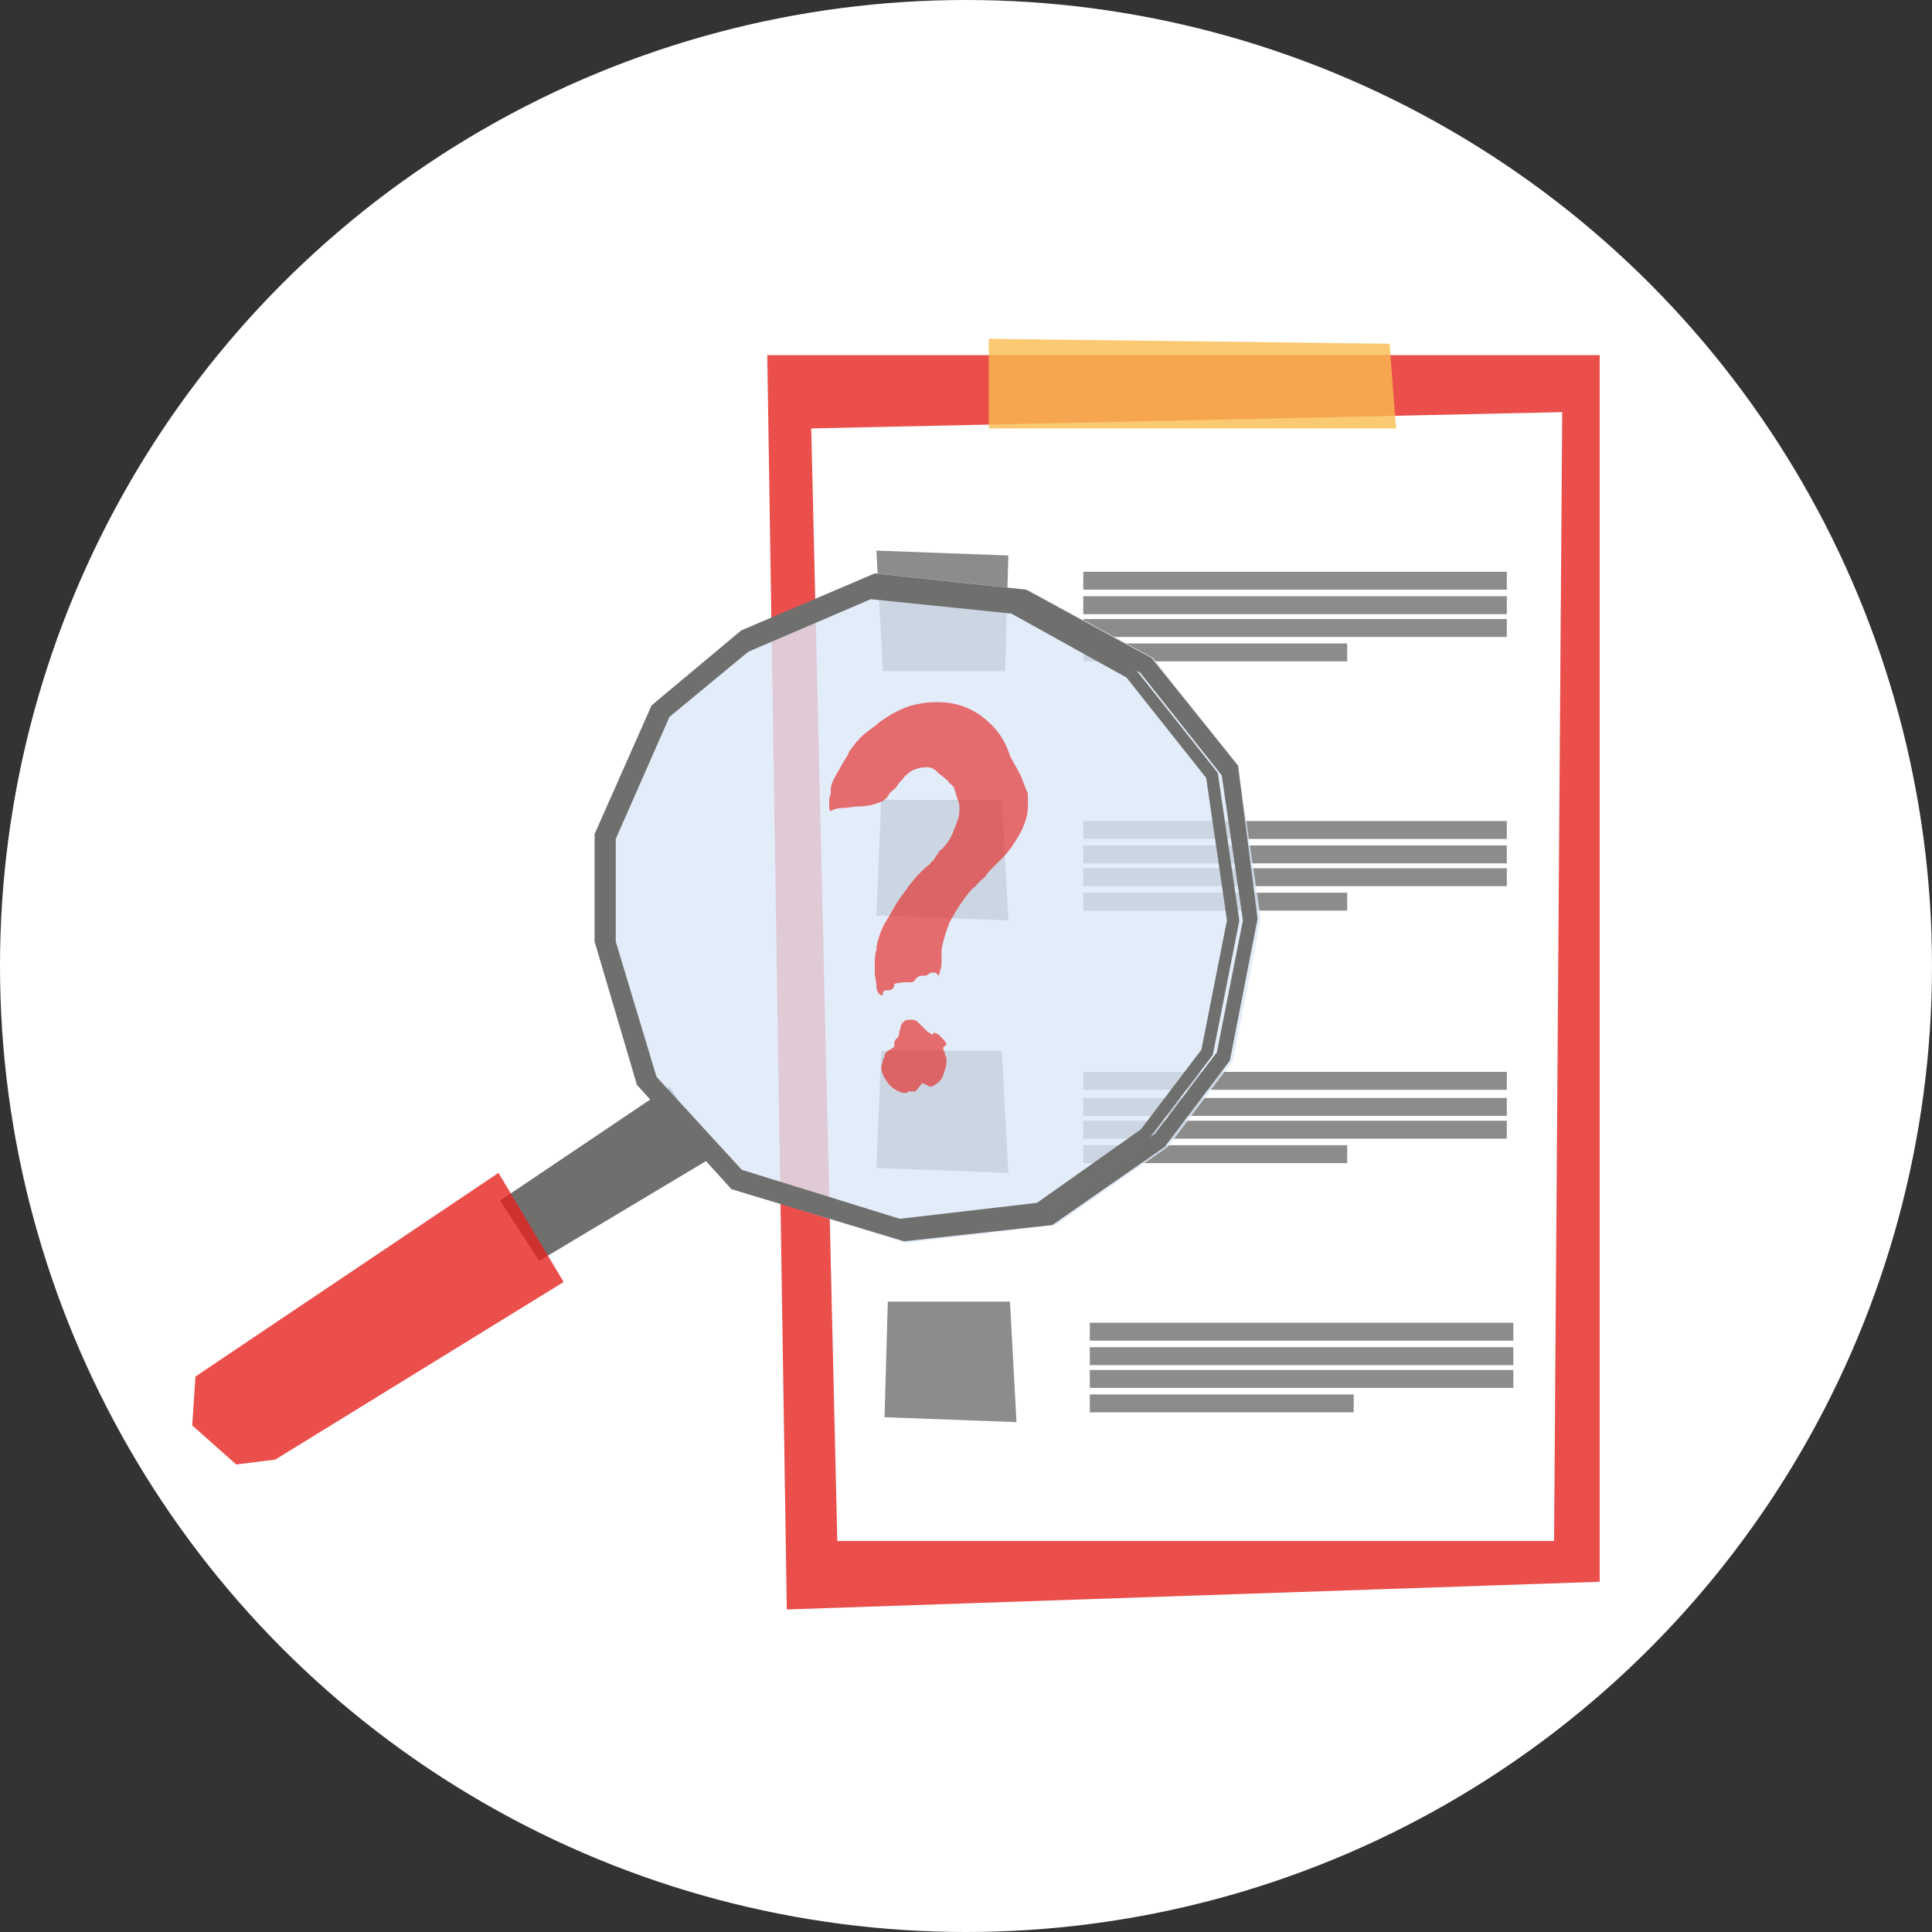 <?xml version="1.0" encoding="UTF-8"?> <svg xmlns="http://www.w3.org/2000/svg" xmlns:xlink="http://www.w3.org/1999/xlink" version="1.1" id="Calque_1" x="0px" y="0px" viewBox="0 0 118.6 118.6" style="enable-background:new 0 0 118.6 118.6;" xml:space="preserve"><rect x="0" y="0" width="118.6" height="118.6" fill="#333333" stroke="none"/> <style type="text/css"> .st0{display:none;} .st1{display:inline;fill:#FFFFFF;} .st2{display:inline;} .st3{fill:#FFC33D;} .st4{fill:#FFFFFF;} .st5{fill:#99B3B8;} .st6{fill:#4A4C4F;} .st7{fill:#00B796;} .st8{fill:#1A7E8D;} .st9{display:inline;fill:url(#SVGID_1_);} .st10{fill-rule:evenodd;clip-rule:evenodd;fill:#EEA791;} .st11{fill-rule:evenodd;clip-rule:evenodd;fill:#C28070;} .st12{fill:#DDE4E6;} .st13{fill:#301905;} .st14{opacity:0.8;fill:#E42320;} .st15{opacity:0.8;fill:#F9BB4F;} .st16{opacity:0.8;} .st17{fill:#6F6F6E;} .st18{opacity:0.8;fill:#DCE8F7;} .st19{fill:none;stroke:#6F6F6E;stroke-width:0.75;stroke-miterlimit:10;} .st20{opacity:0.8;fill:#F4A630;} .st21{opacity:0.8;fill:#1D94D2;} .st22{opacity:0.6;fill:#DCE8F7;} .st23{fill:#B7DBCA;} .st24{fill:none;stroke:#FFFFFF;stroke-width:0.75;stroke-miterlimit:10;} .st25{fill:#E42320;} </style> <g id="Calque_1_00000076587837853235899980000007961546715701640082_" class="st0"> <path class="st1" d="M118.6,59.3c0,32.8-26.6,59.3-59.3,59.3S0,92.1,0,59.3C0,26.6,26.6,0,59.3,0C92.1,0,118.6,26.6,118.6,59.3z"></path> <g class="st2"> <g> <g> <rect x="50.3" y="23.8" class="st3" width="22.9" height="63.7"></rect> <rect x="56.4" y="29.7" class="st4" width="10.7" height="29.4"></rect> <path class="st5" d="M67.6,74.5c0,3.3-2.6,6-5.9,6c-3.2,0-5.9-2.7-5.9-6s2.6-6,5.9-6S67.6,71.2,67.6,74.5z"></path> <ellipse class="st6" cx="61.8" cy="74.5" rx="4.4" ry="4.5"></ellipse> </g> <g> <polygon class="st7" points="33.5,86.7 11.4,80.5 27.9,19.1 50,25.3 "></polygon> <polygon class="st4" points="34.9,57.7 24.6,54.8 32.2,26.5 42.5,29.4 "></polygon> <path class="st5" d="M31.4,72.7c-0.9,3.2-4.1,5.1-7.2,4.2s-4.9-4.2-4.1-7.3c0.9-3.2,4.1-5.1,7.2-4.2 C30.4,66.3,32.3,69.5,31.4,72.7z"></path> <path class="st6" d="M30,72.3c-0.6,2.4-3.1,3.8-5.4,3.1c-2.3-0.7-3.7-3.1-3.1-5.5s3.1-3.8,5.4-3.1C29.3,67.5,30.7,69.9,30,72.3z "></path> </g> <g> <rect x="73.5" y="23.8" class="st8" width="22.9" height="63.7"></rect> <rect x="79.6" y="29.7" class="st4" width="10.7" height="29.4"></rect> <path class="st5" d="M90.8,74.5c0,3.3-2.6,6-5.9,6c-3.2,0-5.9-2.7-5.9-6s2.6-6,5.9-6C88.2,68.5,90.8,71.2,90.8,74.5z"></path> <path class="st6" d="M89.3,74.5c0,2.5-2,4.5-4.4,4.5s-4.4-2-4.4-4.5s2-4.5,4.4-4.5C87.4,70,89.3,72,89.3,74.5z"></path> </g> </g> <rect x="16" y="87.5" class="st5" width="86.4" height="5.4"></rect> </g> <linearGradient id="SVGID_1_" gradientUnits="userSpaceOnUse" x1="56.4" y1="-665.21" x2="56.4" y2="-665.21" gradientTransform="matrix(1 0 0 -1 0 -606.11)"> <stop offset="0" style="stop-color:#FFFFFF"></stop> <stop offset="1" style="stop-color:#000000"></stop> </linearGradient> <path class="st9" d="M56.4,59.1"></path> <g class="st2"> <g> <g> <polygon class="st10" points="95.5,101.7 82.2,86.7 91.7,78.5 105.3,91.2 "></polygon> </g> <g> <path class="st11" d="M82.8,60.9l5.9,8.6c0.8,1.1,2.6,6,1.5,6.9c-1,0.8-4-2-4.7-3.1L81.7,67C79.5,63.4,81.6,61.7,82.8,60.9z"></path> <path class="st10" d="M66.3,56.8l8.7,8.4c-2-0.3-3.3,2.4-2,4.1c-2-0.6-3.5,1.9-2.5,3.6c-1.9-0.3-3.2,2.5-1.6,4.1l7.4,7.1 c2.1,2,5.8,3.4,7.7,3.6c5.6,0.4,8.3-6.3,7.6-9.2c-0.5-2.3-0.7-4-1.8-5.1L69.5,53.5C66.9,51,64.1,54.7,66.3,56.8z"></path> <path class="st11" d="M73,75.5c0,0-1.5-1.7-2.7-3.1c0,0.2,0.1,0.3,0.2,0.5c-0.1,0-0.2,0-0.3,0C71.5,74.1,73,75.5,73,75.5 L73,75.5z M75,71.4c-0.7-0.6-1.6-1.5-2.4-2.2c0.1,0,0.3,0,0.4,0.1c-0.2-0.2-0.3-0.5-0.4-0.8C73.3,69.3,74.3,70.4,75,71.4 L75,71.4L75,71.4z M74.4,65.2c0.2,0,0.3,0,0.5,0H75c0.1,0.1,0.2,0.2,0.3,0.3V66C75,65.7,74.7,65.4,74.4,65.2z M75.3,65.5 c1.2,1.2,3.1,3.3,3.1,3.3s-1.7-1.5-3.2-2.9L75.3,65.5L75.3,65.5z M75.9,72.3c0,0-0.4-0.3-0.9-0.8v-0.2 C75.5,71.8,75.9,72.3,75.9,72.3z"></path> </g> </g> <polygon class="st12" points="94.3,103 84.3,93.5 97.6,79.5 107.4,88.9 "></polygon> <polygon class="st13" points="93.5,103.9 87.5,98.1 102.2,82.8 108,88.3 "></polygon> </g> </g> <circle class="st4" cx="59.3" cy="59.3" r="59.3"></circle> <g> <polygon class="st14" points="98.2,97.1 48.3,98.8 47.1,21.8 98.2,21.8 "></polygon> <polygon class="st4" points="95.4,94.6 51.4,94.6 49.8,26.3 95.9,25.3 "></polygon> <polygon class="st15" points="85.7,26.3 60.7,26.3 60.7,20.8 85.3,21.1 "></polygon> <g class="st16"> <polygon class="st17" points="53.8,33.8 54.2,41.2 61.7,41.2 61.9,34.1 "></polygon> <rect x="66.5" y="35.1" class="st17" width="26" height="1.1"></rect> <rect x="66.5" y="36.6" class="st17" width="26" height="1.1"></rect> <rect x="66.5" y="38" class="st17" width="26" height="1.1"></rect> <rect x="66.5" y="39.5" class="st17" width="16.2" height="1.1"></rect> </g> <g class="st16"> <polygon class="st17" points="61.9,56.5 61.5,49.1 54.1,49.1 53.8,56.2 "></polygon> <rect x="66.5" y="50.4" class="st17" width="26" height="1.1"></rect> <rect x="66.5" y="51.9" class="st17" width="26" height="1.1"></rect> <rect x="66.5" y="53.3" class="st17" width="26" height="1.1"></rect> <rect x="66.5" y="54.8" class="st17" width="16.2" height="1.1"></rect> </g> <g class="st16"> <polygon class="st17" points="61.9,72 61.5,64.5 54.1,64.5 53.8,71.7 "></polygon> <rect x="66.5" y="65.8" class="st17" width="26" height="1.1"></rect> <rect x="66.5" y="67.4" class="st17" width="26" height="1.1"></rect> <rect x="66.5" y="68.8" class="st17" width="26" height="1.1"></rect> <rect x="66.5" y="70.3" class="st17" width="16.2" height="1.1"></rect> </g> <g class="st16"> <polygon class="st17" points="62.4,87.3 62,79.9 54.5,79.9 54.3,87 "></polygon> <rect x="66.9" y="81.2" class="st17" width="26" height="1.1"></rect> <rect x="66.9" y="82.7" class="st17" width="26" height="1.1"></rect> <rect x="66.9" y="84.1" class="st17" width="26" height="1.1"></rect> <rect x="66.9" y="85.6" class="st17" width="16.2" height="1.1"></rect> </g> </g> <g> <g> <g> <polygon class="st17" points="30.7,73.7 41.1,66.7 43.8,71 33.1,77.4 "></polygon> <polygon class="st14" points="12,84.5 30.6,72 34.6,78.7 16.9,89.6 14.5,89.9 11.8,87.5 "></polygon> </g> <g> <polygon class="st18" points="36.6,57.9 39.3,66.6 45.1,73 55.6,76.3 64.8,75.2 71.7,70.4 75.7,65.1 77.4,56.4 76,47 70.8,40.4 63.1,36.2 53.8,35.2 45.6,38.7 40.2,43.3 36.6,51.2 "></polygon> <path class="st17" d="M76,47l-5.3-6.6l-7.7-4.2l-9.3-1l-8.2,3.5l-5.5,4.6l-3.5,7.9v6.6l2.6,8.8l5.8,6.4l10.6,3.2l9.1-1l6.9-4.8 l4-5.3l1.7-8.7L76,47z M74.7,64.6l-3.8,5l-6.5,4.6l-8.6,1l-10-3.1l-5.5-6l-2.5-8.3v-6.3l3.3-7.5l5.2-4.3l7.7-3.3l8.8,0.9l7.2,4 l5,6.3l1.3,8.9L74.7,64.6z"></path> </g> <g> <path class="st19" d="M74.1,64.6l-3.8,5l-6.5,4.6l-8.6,1l-10-3.1l-5.5-6l-2.5-8.3v-6.3l3.3-7.5l5.2-4.3l7.7-3.3l8.8,0.9l7.2,4 l5,6.3l1.3,8.9L74.1,64.6z"></path> </g> </g> <g class="st16"> <path class="st14" d="M54.4,60.8c-0.1,0-0.1,0-0.2,0.1c0,0.1,0,0.2-0.1,0.2c-0.2-0.1-0.3-0.3-0.3-0.6c0-0.3-0.1-0.5-0.1-0.8 c0,0,0-0.2,0-0.5c0-0.3,0-0.6,0.1-0.9c0-0.3,0.1-0.6,0.2-0.9c0.1-0.3,0.2-0.5,0.3-0.7c0.4-0.6,0.7-1.3,1.2-1.9 c0.4-0.6,0.9-1.2,1.5-1.7c0,0,0.1,0,0.1-0.1c0.1-0.1,0.1-0.1,0.2-0.2c0.1-0.1,0.1-0.2,0.2-0.3c0.1-0.1,0.1-0.1,0.1-0.2 c0.4-0.3,0.7-0.7,0.9-1.2c0.2-0.5,0.4-0.9,0.4-1.4c0-0.2,0-0.4-0.1-0.6c-0.1-0.2-0.1-0.4-0.2-0.6c0-0.1-0.1-0.3-0.3-0.4 c-0.1-0.2-0.3-0.3-0.5-0.5c-0.2-0.1-0.3-0.3-0.5-0.4c-0.2-0.1-0.3-0.1-0.4-0.1c-0.4,0-0.7,0.1-0.9,0.2c-0.2,0.1-0.4,0.3-0.5,0.4 c-0.1,0.2-0.3,0.3-0.4,0.5c-0.1,0.2-0.3,0.3-0.5,0.5c-0.1,0.3-0.4,0.5-0.7,0.6c-0.3,0.1-0.7,0.2-1.1,0.2c-0.4,0-0.7,0.1-1.1,0.1 c-0.3,0-0.6,0.1-0.7,0.2c0,0-0.1-0.1-0.1-0.2c0-0.1,0-0.3,0-0.4l0-0.1v0c0-0.2,0.1-0.3,0.1-0.4c0,0,0-0.1,0-0.1c0,0,0-0.1,0-0.1 c0-0.3,0.1-0.5,0.2-0.7c0.1-0.2,0.3-0.5,0.5-0.9c0.1-0.2,0.3-0.4,0.4-0.7c0.1-0.2,0.3-0.4,0.5-0.7c0,0,0.1,0,0.1-0.1 c0.1-0.1,0.1-0.1,0.1-0.1c0.3-0.3,0.6-0.5,1-0.8c0.3-0.3,0.7-0.5,1-0.7c0.4-0.2,0.8-0.4,1.2-0.5c0.4-0.1,0.9-0.2,1.5-0.2 c1.1,0,2,0.3,2.8,0.9c0.8,0.6,1.4,1.4,1.7,2.4c0.2,0.4,0.4,0.7,0.6,1.1c0.2,0.4,0.3,0.8,0.5,1.2c0,0.1,0,0.3,0,0.4 c0,0.2,0,0.3,0,0.4c0,0.6-0.2,1.1-0.5,1.7c-0.3,0.5-0.6,1-1,1.4c-0.2,0.2-0.4,0.4-0.6,0.6c-0.2,0.2-0.4,0.4-0.5,0.6 c-0.2,0.2-0.4,0.3-0.6,0.6c-0.3,0.2-0.5,0.5-0.8,0.9c-0.3,0.4-0.5,0.8-0.8,1.3c-0.2,0.5-0.4,1.1-0.5,1.7c0,0,0,0,0,0.2 c0,0.2,0,0.3,0,0.5c0,0.2,0,0.4-0.1,0.6c0,0.2-0.1,0.3-0.1,0.3c-0.1-0.2-0.2-0.2-0.3-0.2c-0.1,0-0.2,0-0.3,0.1 c-0.1,0.1-0.2,0.1-0.4,0.1c-0.2,0-0.3,0.1-0.4,0.2c-0.1,0.2-0.2,0.2-0.4,0.2c-0.3,0-0.6,0-0.9,0.1C54.9,60.8,54.6,60.8,54.4,60.8z M54.1,65.5c0-0.1,0.1-0.3,0.1-0.4c0-0.1,0.1-0.2,0.1-0.3c0-0.1,0.1-0.2,0.1-0.2c0.1-0.1,0.1-0.1,0.3-0.2c0.1-0.1,0.2-0.1,0.2-0.2 c0,0,0,0,0-0.1c0,0,0-0.1,0-0.1c0,0,0-0.1,0.1-0.2c0.1-0.1,0.2-0.2,0.2-0.4c0-0.1,0.1-0.3,0.1-0.4c0-0.1,0.1-0.2,0.2-0.3 c0.1-0.1,0.2-0.1,0.4-0.1c0.1,0,0.3,0,0.4,0.1c0.1,0.1,0.2,0.2,0.3,0.3c0.1,0.1,0.2,0.2,0.3,0.3c0.1,0.1,0.2,0.1,0.3,0.2 c0.1,0,0.1,0,0.1-0.1c0.1,0,0.1,0,0.3,0.1c0.1,0.1,0.2,0.2,0.3,0.3c0,0,0.1,0.1,0.1,0.1c0,0.1,0.1,0.1,0.1,0.2c0,0,0,0.1-0.1,0.1 c0,0-0.1,0.1-0.1,0.1c0,0.1,0,0.2,0.1,0.3c0,0.1,0,0.2,0.1,0.3c0,0.1,0,0.2,0,0.3c0,0.2-0.1,0.5-0.2,0.8c-0.1,0.3-0.3,0.5-0.7,0.7 c-0.1,0-0.2,0-0.3-0.1c-0.1,0-0.2-0.1-0.3-0.1L56.2,67c-0.1,0-0.1,0-0.2,0c-0.1,0-0.1,0-0.1,0c0,0,0,0-0.1,0 c-0.1,0-0.1,0.1-0.2,0.1c-0.3,0-0.7-0.2-1-0.5C54.3,66.2,54.1,65.9,54.1,65.5z"></path> </g> </g> <g> <rect x="173.6" y="30.5" class="st14" width="2.8" height="18.2"></rect> <rect x="177.6" y="35.4" class="st20" width="2.8" height="13.3"></rect> <rect x="181.5" y="39.6" class="st21" width="2.8" height="9.1"></rect> <g> <g> <polygon class="st17" points="167.9,43.3 172.2,40.4 173.3,42.2 168.9,44.8 "></polygon> <polygon class="st14" points="160.3,47.7 167.9,42.6 169.6,45.4 162.3,49.8 161.3,50 160.2,49 "></polygon> </g> <g> <polygon class="st22" points="170.4,36.8 171.5,40.4 173.8,43 178.2,44.4 181.9,43.9 184.8,41.9 186.4,39.8 187.1,36.2 186.5,32.4 184.4,29.7 181.2,27.9 177.4,27.5 174.1,29 171.8,30.8 170.4,34.1 "></polygon> <path class="st17" d="M186.5,32.4l-2.2-2.7l-3.1-1.7l-3.8-0.4l-3.3,1.4l-2.2,1.9l-1.4,3.3v2.7l1.1,3.6l2.4,2.6l4.3,1.3l3.7-0.4 l2.8-2l1.6-2.2l0.7-3.6L186.5,32.4z M186,39.6l-1.6,2l-2.7,1.9l-3.5,0.4l-4.1-1.3l-2.2-2.5l-1-3.4v-2.6l1.4-3.1l2.1-1.8l3.2-1.4 l3.6,0.4l3,1.6l2,2.6l0.5,3.6L186,39.6z"></path> </g> <g> <path class="st19" d="M185.7,39.6l-1.6,2l-2.7,1.9l-3.5,0.4l-4.1-1.3l-2.2-2.5l-1-3.4v-2.6l1.4-3.1l2.1-1.8l3.2-1.4l3.6,0.4 l3,1.6l2,2.6l0.5,3.6L185.7,39.6z"></path> </g> </g> </g> <g> <g> <g> <g> <g> <polygon class="st23" points="177.7,3.7 179.9,-1.4 181.9,-0.5 179.5,4.5 "></polygon> <polygon class="st4" points="179.9,-1.4 177.7,3.7 179.5,4.5 181.9,-0.5 179.9,-1.4 "></polygon> </g> <polygon class="st14" points="173.4,12.1 177.3,3 180.4,4.6 176.4,12.8 175.6,13.5 174,13.3 "></polygon> </g> <g> <polygon class="st18" points="176.1,-3.6 179.2,-1 182.9,0 187.6,-1.4 190.7,-3.9 192.1,-7.4 192.4,-10.3 190.9,-13.9 188.2,-17.1 184.7,-18.3 180.8,-18 177.1,-16.1 174.9,-12.9 174,-9.9 174.6,-6.1 "></polygon> <g> <path class="st4" d="M188.2-17.1l-3.5-1.2l-3.9,0.3l-3.7,1.9l-2.2,3.3l-0.9,3l0.6,3.8l1.6,2.5l3.1,2.6l3.7,1l4.7-1.3l3.1-2.6 l1.4-3.4l0.2-2.9l-1.4-3.6L188.2-17.1z M191.9-10.2l-0.2,2.7l-1.3,3.3l-3,2.4l-4.4,1.2l-3.5-0.9L176.5-4L175-6.3l-0.6-3.6 l0.9-2.8l2.1-3.1l3.5-1.8l3.6-0.2l3.3,1.1l2.6,3L191.9-10.2z"></path> </g> </g> <g> <path class="st24" d="M191.7-10.1l-0.2,2.7l-1.3,3.3l-3,2.4l-4.4,1.2l-3.5-0.9l-2.9-2.5l-1.5-2.3l-0.6-3.6l0.9-2.8l2.1-3.1 l3.5-1.8l3.6-0.2l3.3,1.1l2.6,3L191.7-10.1z"></path> </g> </g> </g> <g class="st16"> <g> <path class="st25" d="M183.3-7.2l-1.5-0.7l2.4-6.2l2.6,1.3L183.3-7.2z M180-5.2l1-2l2.1,1l-1,2L180-5.2z"></path> </g> </g> </g> </svg> 